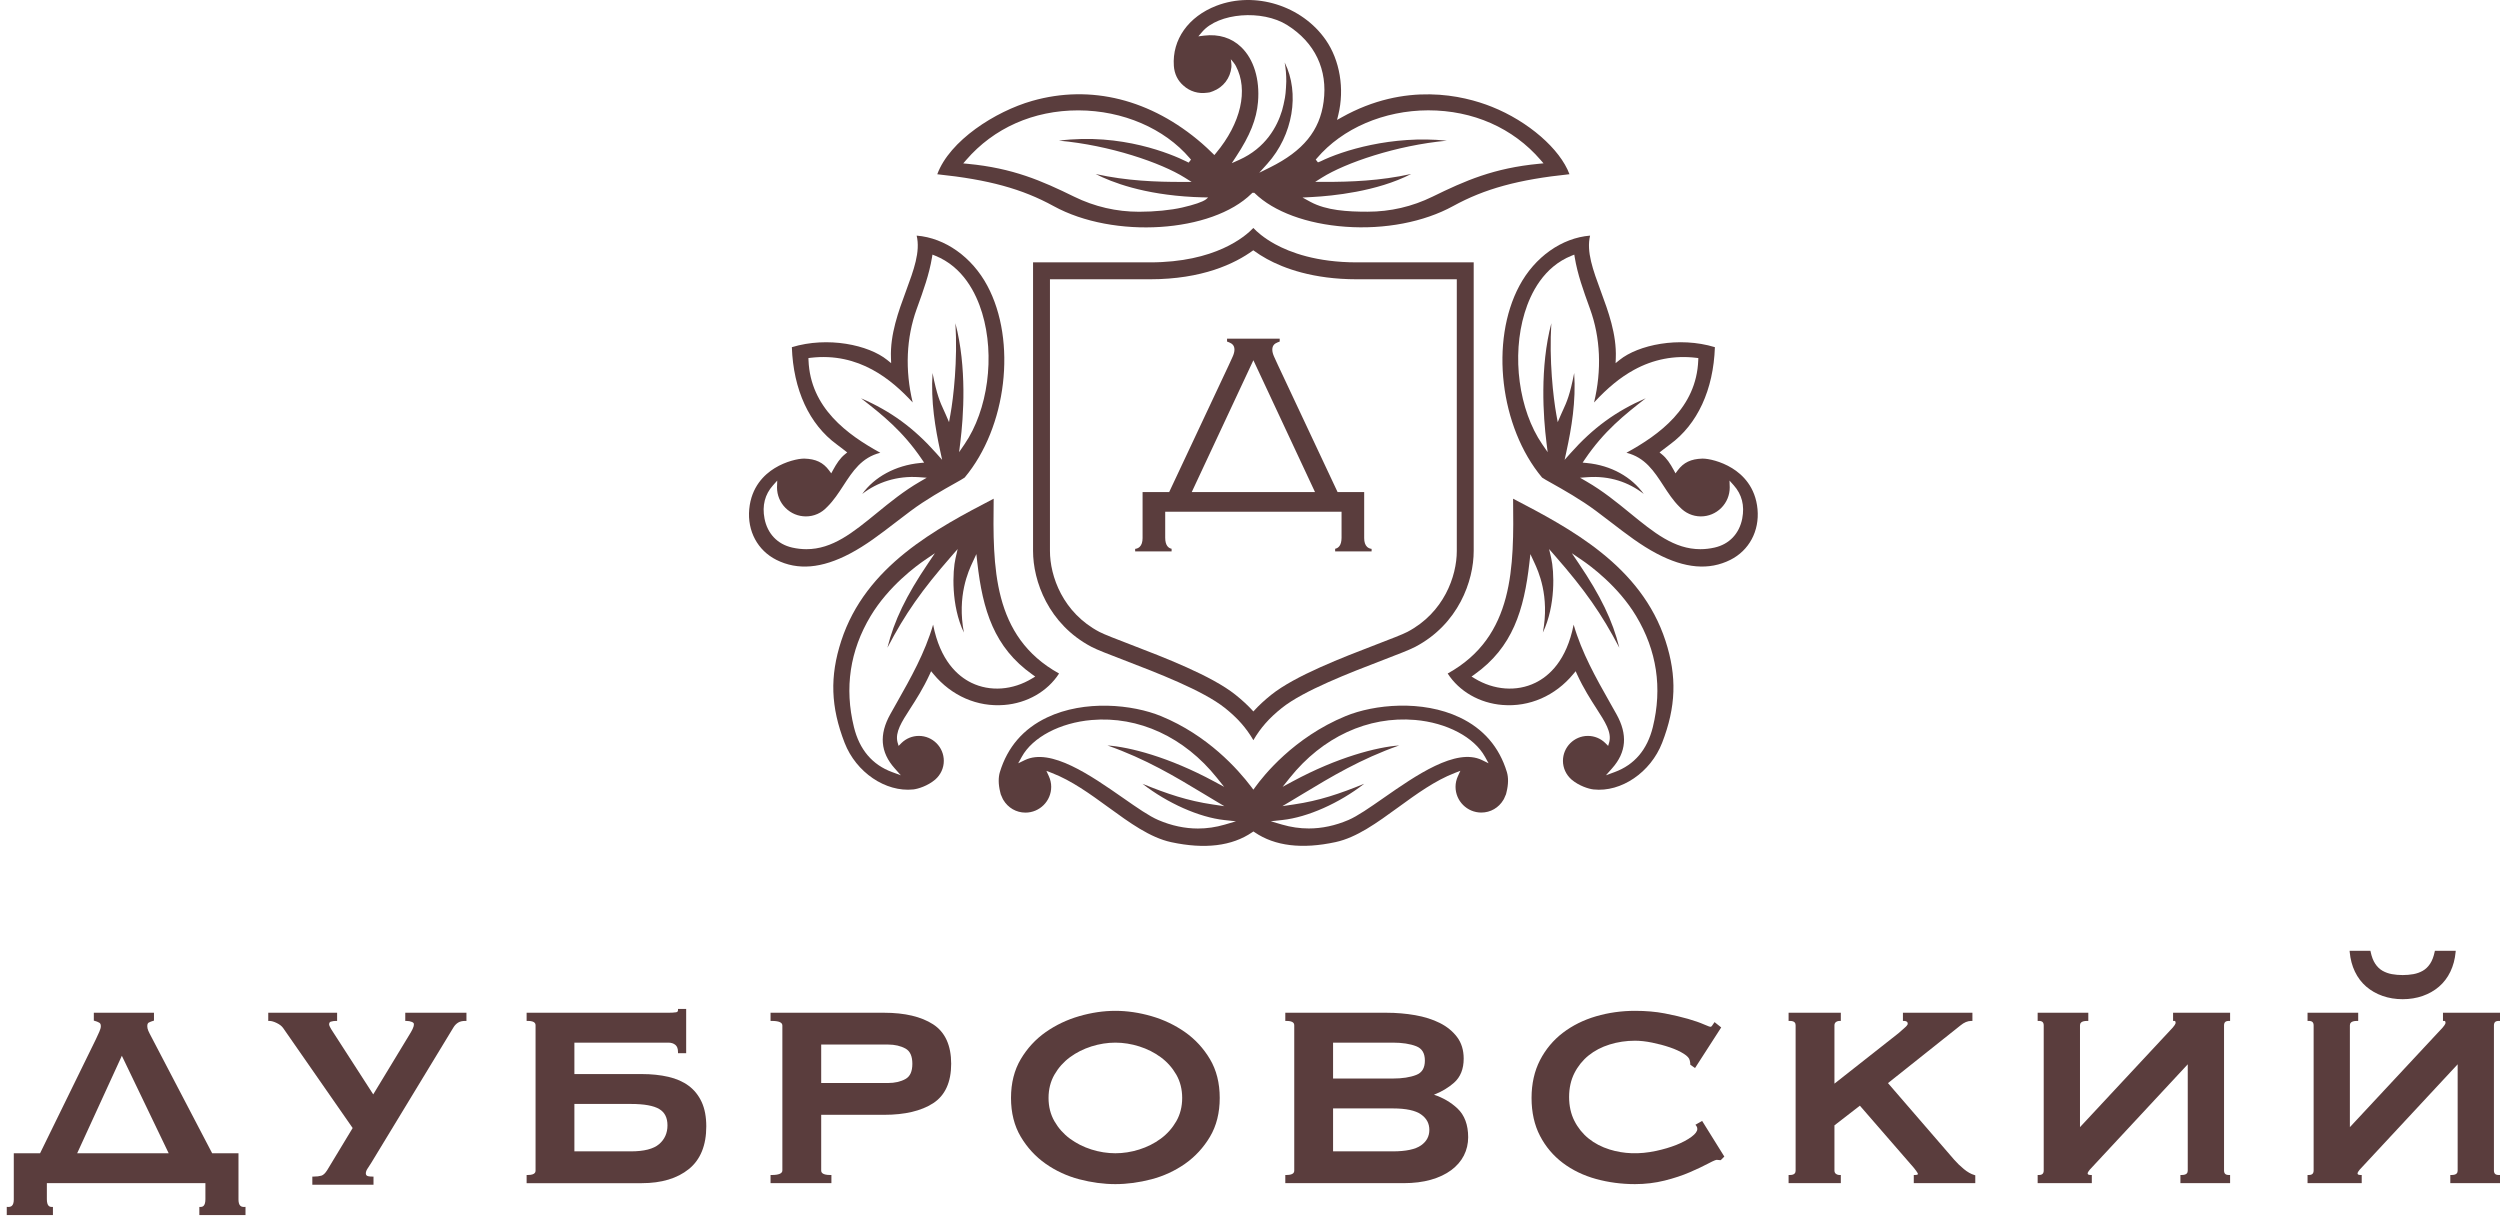 <?xml version="1.0" encoding="UTF-8"?> <svg xmlns="http://www.w3.org/2000/svg" width="259" height="126" viewBox="0 0 259 126" fill="none"> <path d="M24.896 124.915C24.77 124.795 24.707 124.578 24.707 124.27V119.48H21.981L15.705 107.468C15.553 107.187 15.438 106.957 15.362 106.782C15.293 106.624 15.258 106.462 15.258 106.303C15.258 106.018 15.38 105.955 15.419 105.936C15.565 105.863 15.714 105.805 15.861 105.762L15.952 105.736V104.921H9.72V105.739L9.815 105.763C9.979 105.805 10.135 105.867 10.279 105.949C10.351 105.99 10.447 106.073 10.447 106.303C10.447 106.46 10.395 106.655 10.293 106.881C10.184 107.123 10.063 107.388 9.931 107.671L4.151 119.48H1.428V124.27C1.428 124.578 1.365 124.795 1.238 124.915C1.144 125.005 1.009 125.047 0.831 125.038L0.7 125.032V125.884H5.484V125.038H5.359C5.142 125.038 4.855 124.955 4.855 124.237V122.575H21.28V124.237C21.28 124.955 20.993 125.038 20.777 125.038H20.652V125.884H25.434V125.032L25.303 125.038C25.124 125.047 24.991 125.005 24.896 124.915ZM7.994 119.48L12.624 109.378L17.477 119.48H7.994Z" fill="#5A3D3D"></path> <path d="M41.986 105.767H42.111C42.313 105.767 42.503 105.803 42.675 105.873C42.858 105.949 42.879 106.041 42.879 106.105C42.879 106.261 42.833 106.431 42.743 106.611C42.647 106.805 42.542 106.991 42.433 107.165L38.667 113.379L34.571 107.027C34.142 106.399 34.096 106.196 34.096 106.138C34.096 105.927 34.191 105.87 34.273 105.845C34.439 105.793 34.615 105.767 34.799 105.767H34.924V104.92H27.791V105.767H27.917C28.116 105.767 28.371 105.84 28.673 105.986C28.971 106.131 29.196 106.306 29.336 106.508L36.535 116.863L33.899 121.226C33.696 121.55 33.492 121.743 33.293 121.8C33.072 121.862 32.8 121.894 32.483 121.894H32.357V122.74H38.695V121.894H38.57C38.219 121.894 38.074 121.844 38.014 121.801C37.937 121.749 37.901 121.67 37.901 121.556C37.901 121.406 37.961 121.24 38.079 121.063C38.212 120.863 38.334 120.676 38.446 120.497L46.982 106.434C47.105 106.231 47.263 106.068 47.455 105.946C47.644 105.827 47.894 105.767 48.198 105.767H48.324V104.92H41.986V105.767Z" fill="#5A3D3D"></path> <path d="M71.351 112.49C70.778 112.063 70.066 111.749 69.235 111.558C68.412 111.369 67.49 111.273 66.495 111.273H59.507V108.017H69.24C69.539 108.017 69.785 108.096 69.971 108.252C70.153 108.406 70.241 108.645 70.241 108.983V109.108H71.087V104.525H70.241V104.65C70.241 104.785 70.18 104.85 70.032 104.874C69.829 104.905 69.562 104.921 69.24 104.921H54.558V105.766H54.683C55.484 105.766 55.484 106.109 55.484 106.237V121.258C55.484 121.387 55.484 121.729 54.683 121.729H54.558V122.576H66.495C68.522 122.576 70.157 122.087 71.354 121.124C72.56 120.156 73.171 118.665 73.171 116.692C73.171 115.71 73.012 114.863 72.697 114.176C72.379 113.487 71.927 112.919 71.351 112.49ZM69.15 116.593C69.15 117.389 68.857 118.043 68.283 118.533C67.703 119.03 66.722 119.281 65.369 119.281H59.507V114.37H65.369C66.73 114.37 67.716 114.547 68.3 114.897C68.872 115.241 69.15 115.796 69.15 116.593Z" fill="#5A3D3D"></path> <path d="M96.665 106.116C95.436 105.323 93.732 104.921 91.6 104.921H79.829V105.767H79.954C80.683 105.767 81.053 105.925 81.053 106.238V121.259C81.053 121.571 80.683 121.73 79.954 121.73H79.829V122.575H86.134V121.73H86.009C85.076 121.73 85.076 121.375 85.076 121.259V115.495H91.6C93.734 115.495 95.437 115.093 96.665 114.3C97.911 113.496 98.542 112.119 98.542 110.209C98.542 108.297 97.911 106.921 96.665 106.116ZM94.52 110.209C94.52 111.004 94.286 111.52 93.807 111.786C93.31 112.061 92.701 112.2 91.998 112.2H85.076V108.215H91.998C92.7 108.215 93.308 108.356 93.807 108.63C94.286 108.896 94.52 109.412 94.52 110.209Z" fill="#5A3D3D"></path> <path d="M122.771 106.929C121.727 106.197 120.557 105.639 119.293 105.273C118.029 104.908 116.771 104.722 115.551 104.722C114.333 104.722 113.075 104.908 111.812 105.273C110.546 105.639 109.377 106.197 108.333 106.929C107.286 107.663 106.418 108.605 105.751 109.73C105.08 110.858 104.74 112.21 104.74 113.748C104.74 115.286 105.08 116.639 105.751 117.766C106.417 118.89 107.286 119.832 108.333 120.567C109.377 121.3 110.548 121.841 111.814 122.174C113.075 122.505 114.333 122.675 115.551 122.675C116.771 122.675 118.028 122.505 119.29 122.174C120.555 121.841 121.726 121.3 122.771 120.567C123.817 119.832 124.687 118.889 125.354 117.766C126.024 116.639 126.364 115.286 126.364 113.748C126.364 112.21 126.024 110.858 125.354 109.731C124.686 108.607 123.817 107.663 122.771 106.929ZM122.474 113.748C122.474 114.647 122.268 115.461 121.862 116.166C121.453 116.876 120.914 117.481 120.258 117.965C119.599 118.451 118.849 118.829 118.028 119.088C116.382 119.608 114.719 119.607 113.075 119.088C112.255 118.829 111.505 118.451 110.845 117.965C110.189 117.481 109.65 116.876 109.242 116.166C108.836 115.462 108.629 114.648 108.629 113.748C108.629 112.847 108.836 112.034 109.242 111.329C109.65 110.62 110.189 110.015 110.845 109.531C111.505 109.045 112.255 108.667 113.075 108.408C113.897 108.149 114.731 108.017 115.551 108.017C116.372 108.017 117.206 108.149 118.028 108.408C118.849 108.667 119.599 109.045 120.258 109.531C120.914 110.015 121.453 110.62 121.862 111.329C122.268 112.035 122.474 112.849 122.474 113.748Z" fill="#5A3D3D"></path> <path d="M148.561 113.411C149.352 113.104 150.049 112.688 150.637 112.171C151.301 111.586 151.638 110.747 151.638 109.678C151.638 108.794 151.408 108.04 150.951 107.436C150.501 106.838 149.896 106.347 149.154 105.976C148.417 105.608 147.56 105.337 146.606 105.171C145.654 105.005 144.656 104.921 143.639 104.921H133.157V105.767H133.282C134.084 105.767 134.084 106.109 134.084 106.237V121.258C134.084 121.388 134.084 121.729 133.282 121.729H133.157V122.575H145.425C146.469 122.575 147.415 122.457 148.239 122.223C149.067 121.987 149.776 121.652 150.347 121.227C150.923 120.799 151.363 120.289 151.658 119.711C151.953 119.132 152.102 118.495 152.102 117.817C152.102 116.531 151.727 115.526 150.987 114.831C150.319 114.204 149.503 113.727 148.561 113.411ZM146.72 111.364C146.088 111.611 145.274 111.736 144.3 111.736H138.106V108.017H144.3C145.272 108.017 146.086 108.142 146.72 108.389C147.324 108.624 147.617 109.111 147.617 109.877C147.617 110.643 147.324 111.13 146.72 111.364ZM138.106 114.832H144.3C145.656 114.832 146.64 115.042 147.223 115.455C147.799 115.863 148.08 116.388 148.08 117.056C148.08 117.725 147.799 118.25 147.223 118.658C146.64 119.071 145.656 119.281 144.3 119.281H138.106V114.832Z" fill="#5A3D3D"></path> <path d="M175.646 116.524L175.737 116.639C175.808 116.728 175.842 116.832 175.842 116.957C175.842 117.201 175.643 117.474 175.247 117.767C174.828 118.079 174.297 118.363 173.672 118.611C173.041 118.861 172.335 119.07 171.573 119.234C169.817 119.611 168.225 119.546 166.756 119.088C165.925 118.829 165.194 118.447 164.581 117.952C163.969 117.458 163.473 116.843 163.108 116.124C162.745 115.406 162.559 114.573 162.559 113.649C162.559 112.725 162.745 111.892 163.108 111.174C163.473 110.455 163.969 109.841 164.581 109.345C165.196 108.85 165.927 108.468 166.756 108.21C167.589 107.95 168.472 107.818 169.384 107.818C169.923 107.818 170.521 107.884 171.161 108.015C171.805 108.145 172.423 108.311 172.999 108.507C173.571 108.702 174.057 108.925 174.443 109.172C174.808 109.405 175.012 109.627 175.052 109.842C175.073 109.926 175.088 110 175.099 110.062C175.109 110.122 175.114 110.181 175.114 110.241V110.306L175.605 110.65L178.317 106.442L177.626 105.889L177.551 106.003C177.507 106.068 177.446 106.156 177.37 106.265C177.299 106.365 177.234 106.377 177.191 106.377C177.166 106.377 177.045 106.358 176.514 106.123C176.115 105.945 175.564 105.754 174.877 105.554C174.2 105.358 173.39 105.168 172.466 104.989C171.546 104.812 170.509 104.722 169.384 104.722C167.989 104.722 166.63 104.913 165.344 105.29C164.057 105.668 162.901 106.243 161.912 106.998C160.919 107.757 160.123 108.712 159.543 109.836C158.964 110.963 158.669 112.279 158.669 113.748C158.669 115.24 158.964 116.562 159.545 117.677C160.123 118.791 160.92 119.734 161.912 120.482C162.902 121.228 164.057 121.785 165.347 122.141C166.629 122.494 167.987 122.675 169.384 122.675C170.449 122.675 171.483 122.551 172.458 122.307C173.43 122.063 174.311 121.772 175.074 121.44C175.838 121.108 176.476 120.806 176.97 120.543C177.615 120.197 177.803 120.159 177.854 120.159C177.911 120.159 177.963 120.165 178.01 120.174C178.072 120.187 178.141 120.193 178.217 120.193H178.268L178.641 119.821L176.341 116.127L175.646 116.524Z" fill="#5A3D3D"></path> <path d="M203.452 121.112C203.076 120.801 202.741 120.478 202.457 120.151L195.595 112.21L203.105 106.234C203.478 105.925 203.851 105.767 204.216 105.767H204.342V104.921H197.143V105.767H197.268C197.375 105.767 197.467 105.793 197.546 105.844C197.585 105.872 197.639 105.925 197.639 106.072C197.639 106.106 197.617 106.204 197.414 106.395C197.237 106.559 196.994 106.776 196.694 107.033L190.048 112.266V106.237C190.048 106.079 190.097 105.966 190.197 105.891C190.307 105.807 190.435 105.767 190.584 105.767H190.709V104.921H185.298V105.767H185.423C185.957 105.767 186.026 106.018 186.026 106.237V121.258C186.026 121.478 185.957 121.73 185.423 121.73H185.298V122.575H190.709V121.73H190.584C190.435 121.73 190.307 121.689 190.197 121.604C190.097 121.53 190.048 121.416 190.048 121.258V116.588L192.684 114.548L198.263 120.974C198.674 121.475 198.698 121.602 198.698 121.623C198.698 121.715 198.506 121.73 198.393 121.73H198.268V122.575H204.639V121.76L204.549 121.734C204.192 121.63 203.823 121.421 203.452 121.112Z" fill="#5A3D3D"></path> <path d="M225.13 105.767H225.255C225.311 105.767 225.394 105.767 225.394 105.973C225.394 106.037 225.334 106.247 224.766 106.813L215.487 116.772V106.238C215.487 106.036 215.564 105.767 216.223 105.767H216.348V104.92H211.101V105.767H211.227C211.574 105.767 211.729 105.912 211.729 106.238V121.259C211.729 121.584 211.574 121.73 211.227 121.73H211.101V122.575H216.712V121.73H216.586C216.281 121.73 216.281 121.612 216.281 121.556C216.281 121.502 216.329 121.329 216.778 120.881L226.651 110.261V121.259C226.651 121.478 226.579 121.73 226.016 121.73H225.891V122.575H231.038V121.73H230.913C230.565 121.73 230.41 121.584 230.41 121.259V106.238C230.41 105.912 230.565 105.767 230.913 105.767H231.038V104.92H225.13V105.767Z" fill="#5A3D3D"></path> <path d="M243.972 100.667C244.264 101.276 244.659 101.796 245.144 102.213C245.628 102.629 246.198 102.954 246.84 103.179C247.478 103.403 248.177 103.517 248.916 103.517C249.653 103.517 250.353 103.403 250.992 103.179C251.632 102.955 252.203 102.63 252.686 102.213C253.171 101.796 253.566 101.276 253.859 100.667C254.151 100.059 254.334 99.376 254.401 98.639L254.413 98.502H252.254L252.233 98.602C252.127 99.114 251.965 99.533 251.756 99.848C251.547 100.161 251.295 100.404 251.004 100.571C250.71 100.738 250.384 100.856 250.034 100.92C249.323 101.049 248.509 101.049 247.797 100.92C247.447 100.856 247.121 100.738 246.827 100.571C246.536 100.404 246.283 100.161 246.076 99.848C245.864 99.532 245.703 99.113 245.597 98.602L245.576 98.502H243.419L243.431 98.639C243.498 99.379 243.68 100.061 243.972 100.667Z" fill="#5A3D3D"></path> <path d="M258.874 105.767H259V104.92H253.092V105.767H253.217C253.272 105.767 253.356 105.767 253.356 105.973C253.356 106.037 253.295 106.247 252.727 106.813L243.448 116.772V106.238C243.448 106.036 243.525 105.767 244.184 105.767H244.309V104.92H239.062V105.767H239.187C239.536 105.767 239.692 105.912 239.692 106.238V121.259C239.692 121.584 239.536 121.73 239.187 121.73H239.062V122.575H244.674V121.73H244.548C244.243 121.73 244.243 121.612 244.243 121.556C244.243 121.502 244.29 121.329 244.739 120.881L254.613 110.261V121.259C254.613 121.478 254.541 121.73 253.978 121.73H253.852V122.575H259V121.73H258.874C258.526 121.73 258.372 121.584 258.372 121.259V106.238C258.372 105.912 258.526 105.767 258.874 105.767Z" fill="#5A3D3D"></path> <path d="M152.675 27.181H140.559C136.4 27.181 133.66 26.155 132.095 25.294C130.891 24.633 130.182 23.977 129.847 23.618C128.994 24.517 125.889 27.181 119.14 27.181H107.024V30.464C107.024 37.965 107.025 55.178 107.024 57.075C107.023 60.189 108.606 64.659 113.077 67.013C113.664 67.323 114.878 67.788 116.414 68.378C119.885 69.712 124.637 71.537 126.904 73.349C128.211 74.392 129.097 75.393 129.85 76.682C130.604 75.393 131.489 74.391 132.794 73.349C135.062 71.537 139.815 69.712 143.285 68.378C144.821 67.788 146.034 67.323 146.622 67.013C151.092 64.66 152.677 60.19 152.675 57.075C152.674 55.178 152.675 37.965 152.675 30.464V27.181ZM145.806 65.464C145.31 65.724 144.021 66.219 142.657 66.743C139.079 68.118 134.181 69.999 131.702 71.98C130.999 72.542 130.409 73.091 129.895 73.657L129.85 73.708L129.805 73.657C129.293 73.091 128.701 72.543 127.998 71.98C125.518 69.999 120.619 68.118 117.042 66.743C115.677 66.219 114.389 65.724 113.894 65.463C110.113 63.474 108.774 59.702 108.775 57.075C108.776 55.677 108.776 45.94 108.776 37.917L108.775 28.933H119.14C124.564 28.933 127.933 27.314 129.804 25.955L129.84 25.929L129.875 25.955C130.3 26.267 130.763 26.56 131.252 26.829C132.996 27.789 136.029 28.933 140.559 28.933H150.924V30.464C150.924 37.965 150.923 55.179 150.924 57.077C150.925 59.702 149.586 63.475 145.806 65.464Z" fill="#5A3D3D"></path> <path d="M129.674 20.045L129.746 19.975H129.948L129.999 20.024C131.966 21.936 135.384 23.2 139.382 23.49C143.455 23.787 147.522 23.007 150.543 21.348C153.804 19.557 157.3 18.6 162.598 18.049C161.623 15.431 158.327 12.566 154.547 11.06C151.582 9.878 145.617 8.448 138.998 12.157L138.518 12.426L138.649 11.891C139.306 9.209 138.809 6.238 137.348 4.137C134.879 0.581 130.01 -0.94 126.023 0.596C123.11 1.72 121.42 4.108 121.611 6.831C121.669 7.658 122.014 8.362 122.608 8.87C123.263 9.466 124.149 9.737 125.038 9.608L125.109 9.6C125.168 9.593 125.214 9.588 125.26 9.578C125.285 9.572 125.306 9.57 125.325 9.568C125.374 9.558 125.409 9.544 125.451 9.527L125.482 9.515C125.514 9.503 125.54 9.492 125.567 9.483L125.609 9.469C125.632 9.462 125.653 9.455 125.673 9.446C126.737 9.039 127.463 8.087 127.572 6.96C127.576 6.908 127.588 6.727 127.565 6.544L127.512 6.136L127.776 6.451C127.909 6.609 128.002 6.774 128.035 6.837C129.352 9.314 128.56 12.771 125.974 15.864L125.807 16.064L125.622 15.882C125.207 15.472 124.848 15.139 124.529 14.862C119.25 10.289 113.004 8.722 106.938 10.451C103.107 11.542 98.378 14.572 97.101 18.053C102.399 18.605 105.897 19.563 109.156 21.353C115.385 24.772 125.548 24.125 129.674 20.045ZM147.957 11.43H147.965C152.611 11.43 156.746 13.257 159.606 16.571L159.91 16.922L159.447 16.966C154.756 17.412 151.794 18.717 148.409 20.375C146.299 21.408 144.036 21.933 141.683 21.933C139.59 21.933 137.427 21.81 135.773 20.92L134.938 20.465L136.039 20.405C137.943 20.302 142.646 19.865 146.201 18.022C142.956 18.743 139.884 18.844 137.285 18.844L136.252 18.842L136.952 18.401C139.384 16.872 144.67 15.056 149.894 14.575C144.206 13.986 139.035 15.618 136.82 16.712C136.705 16.768 136.628 16.792 136.614 16.796L136.536 16.82L136.311 16.533L136.439 16.385C139.071 13.296 143.377 11.444 147.957 11.43ZM128.063 16.222C129.5 14.042 130.177 12.351 130.329 10.567C130.529 8.211 129.893 6.137 128.587 4.879C127.59 3.919 126.266 3.509 124.759 3.689L124.147 3.766L124.55 3.296C126.234 1.329 130.757 0.969 133.349 2.595C136.231 4.404 137.573 7.226 137.126 10.543C136.723 13.538 135.013 15.634 131.582 17.34L130.458 17.897L131.296 16.964C133.954 14.007 134.676 9.664 133.093 6.471C133.209 7.11 133.263 7.773 133.259 8.438C133.259 8.438 133.222 9.629 133.119 10.136C133.015 10.643 132.947 11.029 132.819 11.454C132.317 13.105 131.138 15.334 128.359 16.572L127.612 16.905L128.063 16.222ZM99.791 16.928L100.094 16.577C102.955 13.261 107.073 11.435 111.689 11.435H111.741C116.322 11.45 120.628 13.301 123.261 16.389L123.388 16.538L123.145 16.845L123.06 16.805C123.06 16.805 122.996 16.774 122.879 16.715C121.411 15.992 116.212 13.753 109.703 14.571C114.962 15.037 120.297 16.864 122.747 18.407L123.447 18.846L122.415 18.848C119.821 18.848 116.753 18.748 113.511 18.029C115.189 18.89 118.476 20.149 123.659 20.41C124.353 20.444 124.851 20.449 124.855 20.449L125.155 20.452L125.058 20.553C125.056 20.555 124.996 20.618 124.926 20.665C124.557 20.928 123.717 21.213 122.489 21.497C121.292 21.773 119.62 21.938 118.016 21.938C115.665 21.938 113.402 21.414 111.291 20.38C107.904 18.722 104.941 17.418 100.253 16.972L99.791 16.928Z" fill="#5A3D3D"></path> <path d="M151.216 74.321C147.339 72.483 142.373 72.965 139.399 74.191C134.037 76.401 130.883 80.376 130.044 81.542L129.851 81.809L129.652 81.546C128.222 79.651 125.103 76.176 120.3 74.197C117.324 72.971 112.359 72.487 108.483 74.326C106.022 75.492 104.374 77.397 103.587 79.988C103.417 80.547 103.427 81.271 103.614 82.025L103.623 82.061C103.636 82.113 103.643 82.147 103.651 82.179C103.662 82.225 103.67 82.265 103.681 82.301L103.689 82.317C103.705 82.35 103.718 82.376 103.727 82.402C103.768 82.518 103.817 82.63 103.878 82.746L103.9 82.787C103.913 82.812 103.926 82.836 103.939 82.861C104.43 83.691 105.288 84.187 106.235 84.187C107.707 84.187 108.905 82.989 108.905 81.516C108.905 81.138 108.822 80.764 108.656 80.404L108.406 79.86L108.964 80.075C111.022 80.865 112.954 82.27 114.821 83.629C117.049 85.25 119.149 86.777 121.341 87.25C124.813 87.998 127.631 87.654 129.717 86.231L129.853 86.138L129.99 86.23C132.076 87.652 134.891 87.993 138.358 87.243C140.552 86.772 142.652 85.244 144.875 83.626C146.749 82.263 148.679 80.859 150.736 80.07L151.295 79.854L151.044 80.398C150.878 80.758 150.794 81.133 150.794 81.511C150.794 82.984 151.993 84.181 153.465 84.181C154.412 84.181 155.27 83.686 155.757 82.858C155.776 82.829 155.788 82.805 155.8 82.781L155.823 82.738C155.882 82.624 155.932 82.511 155.971 82.399C155.981 82.371 155.994 82.345 156.007 82.318C156.016 82.302 156.019 82.297 156.019 82.293C156.031 82.258 156.038 82.22 156.047 82.181C156.055 82.144 156.062 82.111 156.071 82.079L156.085 82.02C156.272 81.266 156.282 80.542 156.112 79.982C155.325 77.392 153.678 75.486 151.216 74.321ZM126.877 85.432C125.965 85.699 125.033 85.835 124.109 85.835C122.742 85.835 121.361 85.54 120.003 84.957C119.055 84.552 117.807 83.682 116.365 82.676C113.015 80.342 108.856 77.443 106.174 78.746L105.484 79.08L105.854 78.41C106.977 76.371 109.821 74.874 113.095 74.593C117.962 74.173 122.694 76.359 126.074 80.586L126.821 81.518L125.769 80.951C121.085 78.424 117.008 77.383 114.734 77.23C118.728 78.634 121.77 80.469 124.713 82.245C125.084 82.468 125.439 82.682 125.792 82.894L126.843 83.522L125.632 83.343C123.039 82.96 120.897 82.237 118.362 81.201C120.95 83.213 124.233 84.674 126.835 84.957L128.047 85.087L126.877 85.432ZM153.526 78.74C150.841 77.443 146.679 80.342 143.335 82.67C141.891 83.676 140.644 84.545 139.696 84.952C138.336 85.534 136.955 85.829 135.59 85.829C134.666 85.829 133.735 85.694 132.823 85.427L131.652 85.083L132.865 84.951C135.467 84.669 138.749 83.208 141.337 81.195C138.802 82.233 136.66 82.955 134.067 83.337L132.856 83.516L133.907 82.888C134.263 82.674 134.622 82.459 134.982 82.24C137.925 80.466 140.963 78.633 144.953 77.229C142.662 77.394 138.579 78.439 133.931 80.946L132.879 81.514L133.626 80.581C137.004 76.356 141.731 74.17 146.603 74.587C149.879 74.868 152.722 76.367 153.846 78.405L154.216 79.075L153.526 78.74Z" fill="#5A3D3D"></path> <path d="M92.82 54.095L92.823 54.093L92.907 54.028C93.345 53.692 93.841 53.311 94.34 52.939C95.917 51.758 97.785 50.711 98.901 50.085L98.929 50.069C99.31 49.855 99.886 49.533 99.939 49.475C104.306 44.257 105.36 35.34 102.287 29.6C100.696 26.625 97.898 24.644 94.966 24.41C95.365 26.076 94.667 27.969 93.86 30.155C93.086 32.252 92.209 34.628 92.304 37.089L92.323 37.623L91.908 37.288C89.987 35.74 85.775 34.828 82.036 35.968C82.189 40.385 83.841 43.962 86.691 46.043C86.938 46.223 87.32 46.516 87.533 46.684L87.772 46.873L87.535 47.064C87.027 47.474 86.674 48.016 86.299 48.703L86.117 49.039L85.89 48.732C85.282 47.912 84.518 47.547 83.336 47.512H83.288C82.716 47.512 81.436 47.776 80.255 48.502C79.171 49.168 77.833 50.447 77.621 52.752C77.412 55.015 78.49 57.026 80.433 58.001C82.642 59.108 85.137 58.896 88.063 57.351C89.712 56.481 91.153 55.375 92.82 54.095ZM82.067 56.727C80.547 56.383 79.503 55.285 79.202 53.715C78.947 52.377 79.241 51.222 80.08 50.284L80.522 49.788L80.499 50.496C80.499 51.298 80.811 52.054 81.378 52.622C81.943 53.187 82.694 53.499 83.491 53.499C84.33 53.499 85.111 53.152 85.689 52.522L85.727 52.486C86.373 51.843 86.876 51.072 87.362 50.324C88.342 48.816 89.269 47.391 91.2 46.906C87.804 45.041 83.95 42.266 83.761 37.32L83.752 37.096L83.976 37.068C89.015 36.472 92.409 39.366 94.555 41.695C93.747 38.336 93.89 34.994 94.968 32.014L95.024 31.86C95.661 30.095 96.264 28.431 96.554 26.676L96.603 26.378L96.884 26.49C99.769 27.647 101.121 30.355 101.748 32.423C103.102 36.884 102.353 42.474 99.928 46.018L99.363 46.844L99.486 45.85C99.821 43.159 100.181 38.071 98.98 33.485C99.221 37.324 98.778 41.193 98.463 42.942L98.319 43.734L98.001 42.995C97.931 42.831 97.863 42.682 97.796 42.537L97.775 42.492C97.393 41.661 97.059 40.935 96.613 38.644C96.417 41.607 96.901 44.388 97.409 46.734L97.605 47.639L96.99 46.947C94.656 44.329 92.305 42.608 89.2 41.26C91.416 42.985 93.51 44.64 95.509 47.587L95.74 47.927L95.33 47.966C92.761 48.207 90.571 49.434 89.325 51.176C90.885 49.954 92.943 49.273 95.221 49.436L96.01 49.492L95.326 49.889C93.638 50.864 92.207 52.033 90.822 53.163C88.367 55.167 86.25 56.896 83.54 56.896C83.058 56.896 82.562 56.84 82.067 56.727Z" fill="#5A3D3D"></path> <path d="M95.194 76.24C94.524 76.24 93.888 76.498 93.402 76.967L93.095 77.276L92.976 76.87C92.734 75.844 93.392 74.821 94.302 73.407C94.902 72.476 95.644 71.322 96.302 69.891L96.463 69.538L96.71 69.836C98.579 72.093 101.252 73.263 104.049 73.034C106.412 72.846 108.526 71.631 109.719 69.776C102.783 65.938 102.861 58.684 102.944 51.665C97.018 54.753 89.686 58.607 87.151 66.4C85.954 70.079 86.059 73.237 87.504 76.959C88.689 80.014 91.746 82.085 94.613 81.786C95.105 81.734 96.118 81.419 96.89 80.761C97.456 80.266 97.779 79.561 97.779 78.825C97.779 77.399 96.62 76.24 95.194 76.24ZM92.417 79.986C90.372 79.232 89.041 77.665 88.467 75.325C87.47 71.27 88.052 67.4 90.194 63.826C92.057 60.718 94.964 58.599 95.811 58.023L96.857 57.313L96.149 58.361C93.876 61.724 92.632 64.297 91.935 67.107C93.772 63.592 95.492 61.141 98.574 57.613L99.213 56.881L98.994 57.827C98.684 59.175 98.517 62.73 99.859 65.534C99.138 61.727 100.344 59.143 100.75 58.271L101.152 57.405L101.248 58.267C101.806 63.207 102.989 67.071 106.948 69.876L107.249 70.09L106.934 70.283C104.924 71.508 102.571 71.678 100.641 70.739C99.224 70.05 97.399 68.446 96.67 64.713C95.827 67.631 94.349 70.245 92.919 72.776L92.834 72.926C92.634 73.282 92.433 73.638 92.234 73.994C91.058 76.1 91.205 77.933 92.684 79.596L93.327 80.322L92.417 79.986Z" fill="#5A3D3D"></path> <path d="M182.079 52.753C181.866 50.447 180.528 49.168 179.445 48.502C178.265 47.776 176.985 47.512 176.411 47.512H176.363C175.182 47.547 174.418 47.912 173.809 48.732L173.582 49.04L173.4 48.703C173.026 48.016 172.672 47.474 172.164 47.064L171.928 46.873L172.166 46.685C172.38 46.515 172.763 46.222 173.008 46.043C175.858 43.962 177.511 40.385 177.663 35.967C173.925 34.827 169.713 35.739 167.791 37.288L167.376 37.623L167.396 37.088C167.49 34.628 166.614 32.252 165.84 30.157C165.033 27.969 164.335 26.077 164.733 24.41C161.802 24.644 159.003 26.625 157.412 29.6C154.34 35.339 155.394 44.256 159.761 49.477C159.815 49.535 160.427 49.876 160.792 50.08C161.911 50.709 163.785 51.76 165.359 52.939C165.854 53.308 166.343 53.683 166.776 54.015L166.87 54.087C168.543 55.372 169.987 56.481 171.637 57.351C174.562 58.894 177.057 59.107 179.267 58.001C181.209 57.026 182.287 55.015 182.079 52.753ZM180.497 53.715C180.197 55.285 179.152 56.383 177.632 56.727C177.137 56.84 176.642 56.896 176.16 56.896C173.449 56.896 171.332 55.167 168.88 53.165C167.493 52.032 166.061 50.864 164.375 49.889L163.691 49.492L164.479 49.436C166.754 49.275 168.73 49.947 170.293 51.173C169.046 49.431 166.938 48.208 164.369 47.966L163.961 47.927L164.191 47.587C166.191 44.639 168.285 42.984 170.501 41.26C167.394 42.608 165.043 44.327 162.71 46.947L162.094 47.639L162.291 46.734C162.798 44.388 163.283 41.607 163.086 38.644C162.641 40.935 162.311 41.654 161.931 42.48L161.911 42.521C161.839 42.679 161.769 42.829 161.699 42.995L161.38 43.734L161.236 42.942C160.922 41.193 160.478 37.324 160.719 33.484C159.518 38.071 159.879 43.159 160.214 45.85L160.338 46.844L159.771 46.017C157.346 42.474 156.597 36.884 157.951 32.423C158.578 30.355 159.93 27.648 162.815 26.491L163.096 26.379L163.145 26.676C163.436 28.432 164.038 30.095 164.675 31.857L164.731 32.014C165.811 34.992 165.952 38.335 165.144 41.696C166.558 40.164 167.877 39.09 169.279 38.32C171.283 37.221 173.453 36.798 175.724 37.069L175.947 37.096L175.939 37.32C175.75 42.266 171.895 45.041 168.5 46.906C170.431 47.391 171.357 48.814 172.335 50.318C172.823 51.069 173.327 51.844 173.978 52.491L174.003 52.513C174.588 53.15 175.37 53.499 176.209 53.499C177.006 53.499 177.756 53.187 178.322 52.622C178.888 52.054 179.201 51.298 179.2 50.493L179.178 49.788L179.621 50.283C180.458 51.222 180.754 52.376 180.497 53.715Z" fill="#5A3D3D"></path> <path d="M156.756 51.665C156.839 58.684 156.916 65.938 149.98 69.776C151.173 71.631 153.288 72.846 155.651 73.034C158.443 73.262 161.119 72.094 162.99 69.836L163.237 69.539L163.398 69.891C164.055 71.32 164.795 72.472 165.39 73.396C166.308 74.82 166.966 75.843 166.725 76.864L166.604 77.276L166.295 76.965C165.811 76.498 165.175 76.24 164.506 76.24C163.08 76.24 161.921 77.399 161.921 78.825C161.921 79.561 162.245 80.266 162.811 80.762C163.583 81.419 164.595 81.734 165.087 81.786C167.951 82.101 171.007 80.019 172.195 76.959C173.64 73.237 173.745 70.078 172.549 66.4C170.014 58.607 162.681 54.753 156.756 51.665ZM171.234 75.326C170.657 77.665 169.328 79.232 167.281 79.986L166.372 80.321L167.016 79.596C168.494 77.933 168.642 76.1 167.466 73.993C167.267 73.638 167.066 73.282 166.865 72.926L166.781 72.776C165.35 70.245 163.872 67.631 163.029 64.713C162.3 68.446 160.476 70.05 159.057 70.739C157.127 71.678 154.776 71.507 152.766 70.282L152.45 70.09L152.752 69.876C156.711 67.072 157.894 63.207 158.451 58.267L158.548 57.405L158.95 58.271C159.356 59.143 160.561 61.728 159.84 65.533C161.183 62.73 161.016 59.174 160.705 57.827L160.487 56.881L161.126 57.613C164.207 61.141 165.928 63.592 167.764 67.106C167.068 64.297 165.823 61.724 163.551 58.361L162.842 57.312L163.889 58.024C164.735 58.599 167.643 60.718 169.506 63.826C171.648 67.401 172.23 71.27 171.234 75.326Z" fill="#5A3D3D"></path> <path d="M141.329 55.742V50.976H138.573L138.557 50.943L132.386 37.805C132.246 37.502 132.118 37.222 132.002 36.965C131.874 36.682 131.811 36.439 131.811 36.225C131.811 35.85 131.994 35.664 132.148 35.575C132.284 35.498 132.428 35.435 132.577 35.386V35.085H127.122V35.386C127.271 35.435 127.415 35.498 127.55 35.575C127.705 35.664 127.889 35.85 127.889 36.225C127.889 36.439 127.827 36.682 127.697 36.965C127.582 37.222 127.453 37.502 127.314 37.804L121.128 50.976H118.371V55.742C118.371 56.157 118.27 56.463 118.072 56.652C117.949 56.77 117.791 56.841 117.602 56.863V57.126H121.378V56.852C121.065 56.789 120.715 56.533 120.715 55.706V53.016H138.985V55.706C138.985 56.533 138.635 56.789 138.321 56.852V57.126H142.098V56.863C141.908 56.841 141.751 56.77 141.627 56.652C141.429 56.463 141.329 56.157 141.329 55.742ZM123.466 50.976L129.85 37.321L136.234 50.976H123.466Z" fill="#5A3D3D"></path> </svg> 